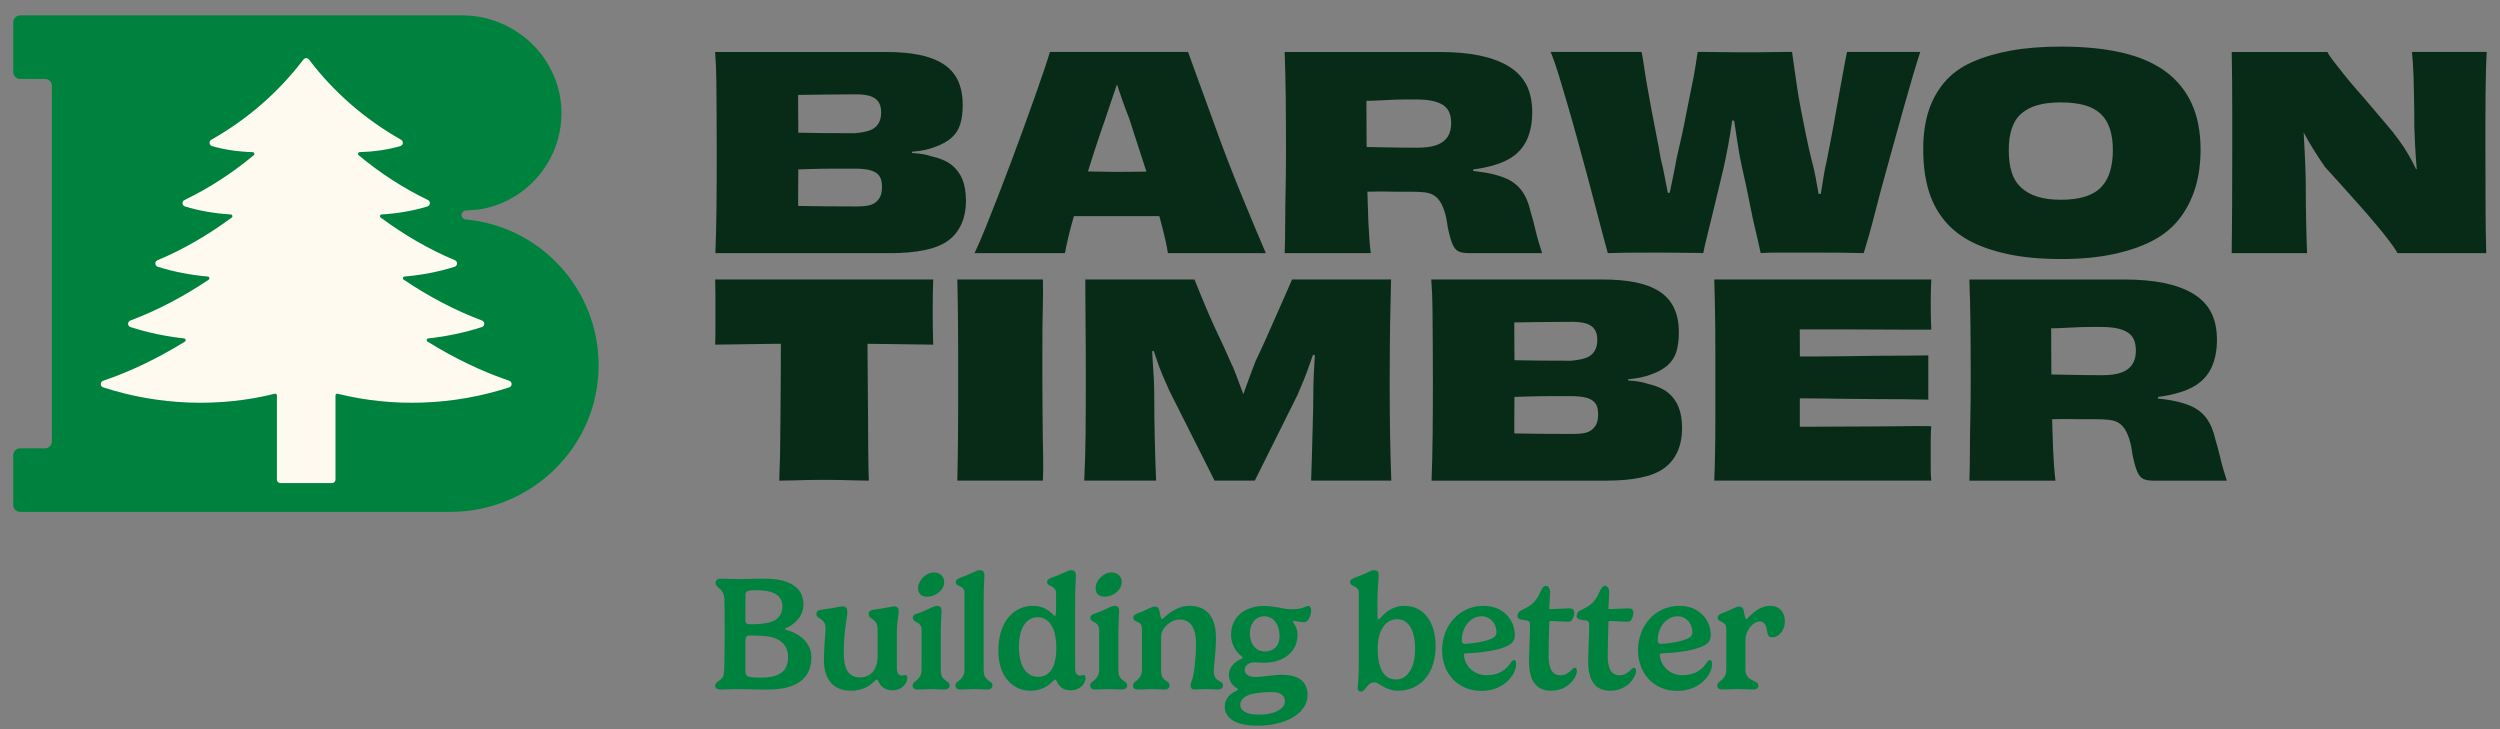 <svg viewBox="0 0 1440 420" version="1.1" xmlns="http://www.w3.org/2000/svg">
  <rect x="0" y="0" width="1440" height="420" fill="#808080" stroke="none"/>
  <defs>
    <style>
      .cls-1 {
        fill: #fffaf0;
      }

      .cls-1, .cls-2 {
        fill-rule: evenodd;
      }

      .cls-2, .cls-3 {
        fill: #00823f;
      }

      .cls-4 {
        fill: #082b18;
      }
    </style>
  </defs>
  
  <g>
    <g id="Layer_1">
      <g>
        <g>
          <g>
            <g>
              <path d="M553.68,129.27c1.8-3.91,2.7-8.55,2.7-13.9,0-4.63-.67-8.62-2.01-11.97-1.34-3.35-3.4-6.13-6.18-8.34-2.78-2.21-6.64-3.89-11.59-5.02-2.94-1.01-6.7-1.65-11.28-1.92v-.71c5.31-.48,9.6-1.35,12.82-2.62,4.12-1.44,7.39-3.22,9.81-5.33,2.42-2.11,4.12-4.71,5.1-7.8.98-3.09,1.47-6.8,1.47-11.12,0-5.66-.95-10.45-2.86-14.37-1.91-3.91-4.74-7.05-8.5-9.42-3.76-2.37-8.34-4.09-13.75-5.18-5.41-1.08-11.72-1.62-18.93-1.62h-98.57c.41,5.36.64,10.95.7,16.76.05,5.82.1,12.08.15,18.77.05,6.7.08,14.16.08,22.4,0,12.36-.05,23.05-.15,32.06-.1,9.01-.31,17.64-.62,25.88h100.73c7.42,0,13.93-.56,19.54-1.7,5.61-1.13,10.12-2.91,13.52-5.33,3.4-2.42,6-5.59,7.8-9.5ZM493.19,54.34c3.3,0,5.97.34,8.03,1,2.06.67,3.63,1.75,4.71,3.24,1.08,1.49,1.62,3.58,1.62,6.26s-.59,4.89-1.78,6.64c-1.19,1.75-2.86,2.99-5.02,3.71-2.16.72-4.94,1.24-8.34,1.55-5.67,0-11.77-.02-18.31-.08-4.5-.04-9.28-.11-14.29-.22v-3.03c0-4.17-.03-8.19-.08-12.05-.03-2.37-.03-4.58,0-6.67,5.03-.07,9.81-.14,14.3-.21,6.69-.1,13.08-.15,19.16-.15ZM507.1,113.05c-.62,1.34-1.49,2.47-2.63,3.4-1.13.93-2.58,1.57-4.33,1.93-1.75.36-4.02.54-6.8.54-5.46,0-11.49-.02-18.08-.08-4.76-.04-9.94-.11-15.51-.23-.04-2.11-.05-4.31-.02-6.64.05-4.02.08-8.21.08-12.59v-1.8c2.33-.06,4.65-.14,6.95-.21,4.64-.15,9.12-.23,13.44-.23h12.21c3.81,0,6.85.34,9.12,1,2.26.67,3.91,1.73,4.94,3.17,1.03,1.44,1.55,3.55,1.55,6.33,0,2.27-.31,4.07-.93,5.41Z" class="cls-4"></path>
              <path d="M620.27,124.48h45.65c.62,0,1.23,0,1.85,0,.21.78.42,1.56.63,2.31,1.13,4.22,2.06,7.93,2.78,11.12.72,3.19,1.24,5.82,1.54,7.88h56.39c-1.85-4.33-3.97-9.29-6.33-14.91-2.37-5.61-4.87-11.64-7.49-18.08-2.63-6.44-5.23-12.98-7.8-19.62-2.58-6.64-5.02-13.21-7.34-19.7-2.32-6.49-4.53-12.56-6.64-18.23-2.11-5.66-3.94-10.68-5.48-15.06-1.55-4.38-2.78-7.8-3.71-10.27h-79.56c-.72,2.47-1.8,5.85-3.25,10.12-1.44,4.28-3.19,9.32-5.25,15.14-2.06,5.82-4.25,11.92-6.57,18.31-2.32,6.39-4.74,12.95-7.26,19.7-2.52,6.75-5.02,13.29-7.49,19.62-2.47,6.33-4.87,12.39-7.18,18.15-2.32,5.77-4.46,10.71-6.41,14.83h52.07c.41-2.37,1.13-5.74,2.16-10.12.8-3.39,1.8-7.12,3-11.19.57,0,1.14-.01,1.71-.01ZM636.57,68.71c1.34-4.02,2.57-7.7,3.71-11.05,1.13-3.33,2.15-6.36,3.08-9.08,0,.01,0,.03.01.04.93,2.78,1.98,5.87,3.17,9.27,1.18,3.4,2.5,6.9,3.94,10.51,1.44,4.53,2.99,9.32,4.64,14.37,1.65,5.05,3.29,10.12,4.94,15.22.09.29.17.56.27.85-2.14.03-4.24.05-6.29.08-4.02.05-7.62.08-10.81.08s-7.01-.05-11.12-.15c-1.8-.04-3.62-.08-5.46-.12,1.38-4.32,2.76-8.64,4.14-12.94,1.9-5.92,3.84-11.61,5.79-17.07Z" class="cls-4"></path>
              <path d="M825.9,112.51c1.39.88,2.57,2.06,3.55,3.55.98,1.49,1.85,3.45,2.63,5.87.77,2.42,1.36,5.33,1.78,8.73.93,4.53,1.85,7.86,2.78,9.97.93,2.11,2.09,3.5,3.48,4.17,1.39.67,3.37,1,5.95,1h42.18c-.52-1.54-1.16-3.6-1.93-6.18-.77-2.57-1.49-5.33-2.16-8.27-.67-2.94-1.47-5.89-2.39-8.88-1.13-5.15-2.86-9.32-5.17-12.51-2.32-3.19-5.49-5.64-9.5-7.34-4.02-1.7-9.04-2.94-15.06-3.71-1.11-.14-2.28-.28-3.48-.41v-.9c1.99-.26,3.9-.57,5.72-.92,6.8-1.34,12.23-3.32,16.3-5.95,4.07-2.63,7.08-6.13,9.04-10.51,1.96-4.38,2.94-9.6,2.94-15.68s-1.16-11.59-3.48-15.91c-2.32-4.33-5.77-7.85-10.35-10.58-4.58-2.73-10.15-4.76-16.68-6.1-6.54-1.34-14.24-2.01-23.1-2.01h-88.99c.31,8.34.51,17.02.62,26.03.1,9.01.15,19.65.15,31.9,0,8.24-.08,15.68-.23,22.32-.15,6.64-.23,12.82-.23,18.54s-.1,11.41-.31,17.07h49.59c-.62-4.94-1.08-11.1-1.39-18.46-.22-5.28-.4-10.93-.55-16.93,1.76-.01,3.4-.03,4.87-.07,2.16-.05,4.07-.05,5.72,0,1.65.05,3.29.08,4.94.08h10.04c2.88,0,5.38.13,7.49.39,2.11.26,3.86.83,5.25,1.7ZM806.28,85.01c-3.24-.05-6.31-.1-9.19-.15-2.88-.05-5.43-.1-7.65-.15-.81-.02-1.55-.03-2.25-.04-.03-2.98-.05-6-.07-9.07-.03-5.87-.05-11.7-.06-17.51,1.3-.03,2.65-.07,4.08-.1,2.21-.05,4.45-.15,6.72-.31,2.26-.15,4.51-.26,6.72-.31,2.21-.05,4.25-.08,6.1-.08h4.48c3.71,0,6.8.23,9.27.7,2.47.46,4.58,1.21,6.33,2.24,1.75,1.03,3.04,2.42,3.86,4.17.82,1.75,1.24,3.97,1.24,6.64,0,3.19-.7,5.82-2.09,7.88-1.39,2.06-3.48,3.61-6.26,4.63-2.78,1.03-6.54,1.54-11.28,1.54-3.4,0-6.72-.02-9.97-.08Z" class="cls-4"></path>
              <path d="M1062.2,38.58c-.62,3.5-1.34,7.42-2.16,11.74-.82,4.33-1.65,8.91-2.47,13.75-.82,4.84-1.7,9.63-2.63,14.37-.93,4.74-1.8,9.27-2.63,13.6-.83,3.4-1.47,6.67-1.93,9.81-.46,3.14-.93,6-1.39,8.57-.07.42-.14.82-.21,1.24h-1.28c-.04-.26-.09-.51-.14-.77-.41-2.47-.93-5.35-1.54-8.65-.62-3.3-1.39-6.64-2.32-10.04-1.13-4.53-2.19-9.22-3.17-14.06-.98-4.84-1.93-9.63-2.86-14.37-.93-4.74-1.73-9.35-2.39-13.83-.67-4.48-1.24-8.42-1.7-11.82-.46-3.4-.85-6.13-1.16-8.19h-5.56c-2.06,0-4.28.03-6.64.08-2.37.05-4.71.08-7.03.08h-13.29c-2.63,0-5.33-.02-8.11-.08-2.78-.05-5.43-.08-7.96-.08h-5.79c-.31,2.27-.75,5.15-1.31,8.65-.57,3.5-1.31,7.44-2.24,11.82-.93,4.38-1.83,8.88-2.7,13.52-.88,4.63-1.83,9.32-2.86,14.06-1.03,4.74-2.06,9.27-3.09,13.6-.52,3.09-1.11,6.23-1.78,9.42-.67,3.19-1.29,6.13-1.85,8.81-.09.42-.18.83-.27,1.24h-1.06c-.07-.33-.15-.65-.22-1-.57-2.73-1.13-5.66-1.7-8.81-.57-3.14-1.26-6.26-2.09-9.35-.72-4.33-1.57-8.93-2.55-13.83-.98-4.89-1.93-9.83-2.86-14.83-.93-4.99-1.78-9.68-2.55-14.06-.77-4.38-1.39-8.24-1.85-11.59-.46-3.35-.9-5.89-1.31-7.65h-52.37c1.65,4.02,3.27,8.68,4.87,13.98,1.6,5.31,3.32,11.12,5.18,17.46,1.85,6.33,3.68,12.8,5.48,19.39,1.8,6.59,3.58,13.13,5.33,19.62,1.75,6.49,3.37,12.62,4.87,18.39,1.49,5.77,2.86,10.97,4.09,15.6,1.24,4.63,2.26,8.45,3.09,11.43,2.37-.1,5.89-.18,10.58-.23,4.68-.05,10.89-.08,18.62-.08,3.19,0,6.46.03,9.81.08,3.35.05,6.44.08,9.27.08s5.07.05,6.72.15c.51-2.78,1.24-5.97,2.16-9.58.93-3.6,1.9-7.62,2.94-12.05,1.03-4.43,2.14-9.01,3.32-13.75,1.18-4.74,2.29-9.37,3.32-13.9.93-4.12,1.8-8.44,2.63-12.98.82-4.53,1.54-8.96,2.16-13.29.04-.26.08-.51.11-.77h1.13c.02.16.05.31.07.46.67,4.33,1.34,8.73,2.01,13.21.67,4.48,1.47,8.78,2.39,12.9.93,4.02,1.8,7.98,2.63,11.9.82,3.92,1.6,7.72,2.32,11.43.72,3.71,1.47,7.21,2.24,10.51.77,3.3,1.47,6.28,2.09,8.96.62,2.68,1.13,5,1.55,6.95,2.16-.2,5.97-.31,11.43-.31h19.47c5.77,0,11.1.03,15.99.08,4.89.05,9.04.13,12.44.23.82-2.57,1.85-6.05,3.09-10.43,1.24-4.38,2.6-9.5,4.09-15.37,1.49-5.87,3.14-12.05,4.94-18.54,1.8-6.49,3.63-13.11,5.48-19.85,1.85-6.74,3.68-13.31,5.48-19.7,1.8-6.38,3.5-12.31,5.1-17.77,1.6-5.46,3.06-10.2,4.4-14.21h-42.18c-.52,2.27-1.08,5.15-1.7,8.65Z" class="cls-4"></path>
              <path d="M1156.75,146.42c8.75,1.85,18.9,2.78,30.44,2.78s21.22-.93,29.97-2.78c8.75-1.85,16.3-4.43,22.63-7.72,6.33-3.29,11.51-7.52,15.53-12.67,4.02-5.15,7.05-11.05,9.12-17.69,2.06-6.64,3.09-14.08,3.09-22.32,0-10.2-1.73-19.03-5.18-26.5-3.45-7.47-8.5-13.62-15.14-18.46-6.64-4.84-14.96-8.42-24.95-10.74-9.99-2.32-21.68-3.48-35.07-3.48-10.92,0-20.6.77-29.04,2.32-8.45,1.54-15.89,3.76-22.33,6.64-6.44,2.88-11.72,6.75-15.84,11.59-4.12,4.84-7.18,10.43-9.19,16.76-2.01,6.33-3.01,13.62-3.01,21.86s.9,15.68,2.7,22.32c1.8,6.64,4.71,12.54,8.73,17.69,4.02,5.15,9.09,9.37,15.22,12.67,6.13,3.3,13.57,5.87,22.32,7.72ZM1158.76,74.12c1.13-3.5,2.94-6.36,5.41-8.57,2.47-2.21,5.56-3.86,9.27-4.94,3.71-1.08,8.24-1.62,13.6-1.62s9.94.54,13.75,1.62c3.81,1.08,6.9,2.76,9.27,5.02,2.37,2.27,4.12,5.13,5.25,8.57,1.13,3.45,1.7,7.55,1.7,12.28s-.57,8.91-1.7,12.51c-1.13,3.61-2.86,6.59-5.18,8.96-2.32,2.37-5.41,4.15-9.27,5.33-3.86,1.19-8.47,1.78-13.83,1.78s-9.76-.59-13.52-1.78c-3.76-1.18-6.9-2.96-9.42-5.33-2.53-2.37-4.33-5.33-5.41-8.88-1.08-3.55-1.62-7.75-1.62-12.59s.56-8.86,1.7-12.36Z" class="cls-4"></path>
              <path d="M1431.6,87.71v-17.69c0-5.61.02-10.87.08-15.76.05-4.89.13-9.4.23-13.52.1-4.12.26-7.72.46-10.81h-43.1c.21,1.75.39,3.81.54,6.18.15,2.37.28,5.02.39,7.96.1,2.94.18,6.08.23,9.42.05,3.35.1,6.72.16,10.12.05,3.4.08,6.8.08,10.2.1,3.19.26,6.72.46,10.58.21,3.86.49,7.93.85,12.21.02.24.04.48.06.72l-.37.17c-1.32-2.82-2.81-5.67-4.48-8.53-1.8-3.09-3.63-5.87-5.48-8.34-2.06-2.88-4.46-5.89-7.18-9.04-2.73-3.14-5.54-6.44-8.42-9.89-2.88-3.45-5.72-6.74-8.5-9.89-2.78-3.14-5.33-6.18-7.65-9.12-2.32-2.94-4.3-5.46-5.95-7.57-1.65-2.11-2.78-3.84-3.4-5.18h-55.15c.1,5.36.18,10.89.23,16.61.05,5.72.08,11.97.08,18.77v22.56c0,12.36-.03,23.15-.08,32.37-.05,9.22-.13,17.74-.23,25.57h43.41c-.1-1.54-.18-3.65-.23-6.33-.05-2.68-.13-5.72-.23-9.12-.1-3.4-.18-7.36-.23-11.9-.05-4.53-.08-9.53-.08-14.99-.1-4.53-.26-8.93-.46-13.21-.21-4.27-.44-8.73-.7-13.36-.01-.2-.03-.4-.04-.6,1.62,3.01,3.35,6.05,5.22,9.09,2.26,3.71,4.64,7.31,7.11,10.82,3.09,3.4,6.26,6.9,9.5,10.51,3.24,3.61,6.57,7.31,9.96,11.12,3.4,3.81,6.57,7.47,9.5,10.97,2.94,3.5,5.54,6.72,7.8,9.66,2.26,2.94,3.91,5.38,4.94,7.34h51.14c-.21-7.62-.34-16.01-.39-25.18-.05-9.17-.08-20.14-.08-32.91Z" class="cls-4"></path>
            </g>
            <g>
              <path d="M537.53,160.97h-125.6c.1,2.47.15,5.33.15,8.57v20.01c0,3.5-.05,6.49-.15,8.96,11.22-.21,22.35-.36,33.37-.46,1.52-.01,3.01-.03,4.48-.04v1.66c0,7.37-.03,14.45-.08,21.24-.05,6.8-.1,13.21-.15,19.24-.05,6.03-.1,11.49-.16,16.38-.05,4.89-.15,9.14-.31,12.75-.15,3.61-.23,6.13-.23,7.57,2.37,0,5.07-.05,8.11-.15,3.04-.1,6.08-.18,9.12-.23,3.04-.05,5.9-.08,8.58-.08s5.59.03,8.73.08c3.14.05,6.23.13,9.27.23,3.04.1,5.64.15,7.8.15-.1-1.54-.18-4.07-.23-7.57-.05-3.5-.1-7.72-.15-12.67-.05-4.94-.08-10.43-.08-16.45s-.05-12.44-.15-19.24c-.1-6.8-.16-13.83-.16-21.09v-1.8c4.88.05,9.95.11,15.22.18,7.47.1,15.01.21,22.63.31-.1-2.57-.18-5.64-.23-9.19-.05-3.55-.08-6.88-.08-9.96s.02-6.44.08-9.73c.05-3.3.13-6.18.23-8.65Z" class="cls-4"></path>
              <path d="M600.64,250.42c-.05-4.64-.1-9.53-.16-14.68-.05-5.15-.08-10.81-.08-16.99v-17.07c0-5.2.02-10.09.08-14.68.05-4.58.13-8.96.23-13.13.1-4.17.1-8.47,0-12.9h-49.28c.1,4.43.18,8.71.23,12.82.05,4.12.1,8.5.15,13.13.05,4.63.08,9.58.08,14.83v34.22c0,5.2-.03,10.07-.08,14.6-.05,4.53-.1,8.91-.15,13.13-.05,4.22-.13,8.6-.23,13.13h49.28c.2-4.53.26-8.91.15-13.13-.1-4.22-.18-8.65-.23-13.29Z" class="cls-4"></path>
              <path d="M800.48,218.75c0-12.67.08-23.58.23-32.75.15-9.17.33-17.51.54-25.03h-57.01c-1.14,2.68-2.5,5.79-4.09,9.35-1.6,3.55-3.27,7.34-5.02,11.35-1.75,4.02-3.61,8.21-5.56,12.59-1.96,4.38-4.07,8.94-6.33,13.67-1.03,2.58-2.11,5.43-3.25,8.57-1.13,3.14-2.32,6.39-3.55,9.73-.08.23-.17.47-.25.7h-.09c-.1-.26-.18-.51-.28-.77-1.24-3.3-2.45-6.54-3.63-9.73-1.19-3.19-2.39-6.03-3.63-8.5-2.06-4.74-4.15-9.32-6.26-13.75-2.11-4.43-4.04-8.65-5.79-12.67-1.75-4.02-3.35-7.8-4.79-11.36-1.44-3.55-2.68-6.62-3.71-9.19h-62.88c0,7.52.05,15.86.15,25.03.1,9.17.15,20.08.15,32.75s-.05,22.92-.15,31.98c-.1,9.06-.36,17.77-.77,26.11h41.4c-.21-4.22-.36-8.32-.46-12.28-.1-3.96-.21-7.93-.31-11.9-.1-3.96-.18-8.06-.23-12.28-.05-4.22-.08-8.7-.08-13.44,0-3.5-.1-6.87-.31-10.12-.21-3.24-.41-6.54-.62-9.89-.1-1.54-.18-3.08-.25-4.61l.91-.2c.45,1.33.9,2.67,1.35,4.04,1.13,3.45,2.37,6.77,3.71,9.96,1.34,3.19,2.63,6.13,3.86,8.81l26.11,51.91h23.17l24.56-49.28c1.13-2.57,2.32-5.38,3.55-8.42,1.24-3.04,2.45-6.28,3.63-9.73.57-1.67,1.17-3.34,1.76-5.01l1.08.22c-.23,3.68-.43,7.32-.59,10.89-.21,4.53-.31,9.01-.31,13.44s-.08,8.52-.23,12.59c-.16,4.07-.26,8.03-.31,11.9-.05,3.86-.15,7.72-.31,11.59-.16,3.86-.29,7.8-.39,11.82h46.19c-.31-8.34-.54-17.05-.7-26.11-.15-9.06-.23-19.72-.23-31.98Z" class="cls-4"></path>
              <path d="M960.69,226.09c-2.78-2.21-6.64-3.89-11.59-5.02-2.94-1.01-6.7-1.65-11.28-1.92v-.71c5.31-.48,9.6-1.35,12.82-2.62,4.12-1.44,7.39-3.22,9.81-5.33,2.42-2.11,4.12-4.71,5.1-7.8.98-3.09,1.47-6.8,1.47-11.12,0-5.66-.95-10.45-2.86-14.37-1.91-3.91-4.74-7.05-8.5-9.42-3.76-2.37-8.34-4.09-13.75-5.18-5.41-1.08-11.72-1.62-18.93-1.62h-98.57c.41,5.36.64,10.95.7,16.76.05,5.82.1,12.08.15,18.77.05,6.7.08,14.16.08,22.4,0,12.36-.05,23.05-.15,32.06-.1,9.01-.31,17.64-.62,25.88h100.73c7.42,0,13.93-.56,19.54-1.7,5.61-1.13,10.12-2.91,13.52-5.33,3.4-2.42,6-5.59,7.8-9.5,1.8-3.91,2.7-8.55,2.7-13.9,0-4.63-.67-8.62-2.01-11.97-1.34-3.35-3.4-6.13-6.18-8.34ZM905.69,185.38c3.3,0,5.97.34,8.03,1,2.06.67,3.63,1.75,4.71,3.24,1.08,1.49,1.62,3.58,1.62,6.26s-.59,4.89-1.78,6.64c-1.19,1.75-2.86,2.99-5.02,3.71-2.16.72-4.94,1.24-8.34,1.55-5.67,0-11.77-.02-18.31-.08-4.5-.04-9.28-.11-14.29-.22v-3.03c0-4.17-.03-8.19-.08-12.05-.03-2.37-.03-4.58,0-6.67,5.03-.07,9.81-.14,14.3-.21,6.69-.1,13.08-.15,19.16-.15ZM919.6,244.09c-.62,1.34-1.49,2.47-2.63,3.4-1.13.93-2.58,1.57-4.33,1.93-1.75.36-4.02.54-6.8.54-5.46,0-11.49-.02-18.08-.08-4.76-.04-9.94-.11-15.51-.23-.04-2.11-.05-4.31-.02-6.64.05-4.02.08-8.21.08-12.59v-1.8c2.33-.06,4.65-.14,6.95-.21,4.64-.15,9.12-.23,13.44-.23h12.21c3.81,0,6.85.34,9.12,1,2.26.67,3.91,1.73,4.94,3.17,1.03,1.44,1.55,3.55,1.55,6.33,0,2.27-.31,4.07-.93,5.41Z" class="cls-4"></path>
              <path d="M1112.41,160.97h-124.99c.1,3.71.2,7.72.31,12.05.1,4.33.18,8.86.23,13.6.05,4.74.08,9.76.08,15.06v39.78c0,6.8-.05,13.08-.16,18.85-.1,5.77-.26,11.28-.46,16.53h124.99c-.21-1.85-.31-4.22-.31-7.11v-16.76c0-3.04.1-5.54.31-7.49-5.05-.1-10.4-.1-16.07,0-5.67.1-11.54.15-17.61.15s-12.08.03-18,.08c-5.92.05-11.49.08-16.69.08h-7.34v-16.36c3.24.01,6.6.03,10.12.07,5.51.05,11.15.13,16.92.23,5.77.1,11.46.15,17.07.15s10.94.03,15.99.08c5.05.05,9.68.13,13.9.23v-25.49c-4.22.1-8.86.15-13.9.15s-10.38.03-15.99.08c-5.61.05-11.28.13-16.99.23-5.72.1-11.33.15-16.84.15h-10.27v-7.88c0-2.57-.03-5.15-.06-7.72h23.54c5.77,0,11.66.03,17.69.08,6.03.05,11.97.08,17.84.08h16.69c-.1-1.75-.18-4.07-.23-6.95-.05-2.88-.08-5.56-.08-8.03,0-2.26.02-4.71.08-7.34.05-2.63.13-4.81.23-6.57Z" class="cls-4"></path>
              <path d="M1278.56,262.4c-.67-2.94-1.47-5.89-2.39-8.88-1.13-5.15-2.86-9.32-5.17-12.51-2.32-3.19-5.49-5.64-9.5-7.34-4.02-1.7-9.04-2.94-15.06-3.71-1.11-.14-2.28-.28-3.48-.41v-.9c1.99-.26,3.9-.57,5.72-.92,6.8-1.34,12.23-3.32,16.3-5.95,4.07-2.63,7.08-6.13,9.04-10.51,1.96-4.38,2.94-9.6,2.94-15.68s-1.16-11.59-3.48-15.91c-2.32-4.33-5.77-7.85-10.35-10.58-4.58-2.73-10.15-4.76-16.68-6.1-6.54-1.34-14.24-2.01-23.1-2.01h-88.99c.31,8.34.51,17.02.62,26.03.1,9.01.15,19.65.15,31.9,0,8.24-.08,15.68-.23,22.32-.15,6.64-.23,12.82-.23,18.54s-.1,11.41-.31,17.07h49.59c-.62-4.94-1.08-11.1-1.39-18.46-.22-5.28-.4-10.93-.55-16.93,1.76-.01,3.4-.03,4.87-.07,2.16-.05,4.07-.05,5.72,0,1.65.05,3.29.08,4.94.08h10.04c2.88,0,5.38.13,7.49.39,2.11.26,3.86.83,5.25,1.7,1.39.88,2.57,2.06,3.55,3.55.98,1.49,1.85,3.45,2.63,5.87.77,2.42,1.36,5.33,1.78,8.73.93,4.53,1.85,7.86,2.78,9.97.93,2.11,2.09,3.5,3.48,4.17,1.39.67,3.37,1,5.95,1h42.18c-.52-1.54-1.16-3.6-1.93-6.18-.77-2.57-1.49-5.33-2.16-8.27ZM1221.94,214.58c-2.78,1.03-6.54,1.54-11.28,1.54-3.4,0-6.72-.02-9.97-.08-3.24-.05-6.31-.1-9.19-.15-2.88-.05-5.43-.1-7.65-.15-.81-.02-1.55-.03-2.25-.04-.03-2.98-.05-6-.07-9.07-.03-5.87-.05-11.7-.06-17.51,1.3-.03,2.65-.07,4.08-.1,2.21-.05,4.45-.15,6.72-.31,2.26-.15,4.51-.26,6.72-.31,2.21-.05,4.25-.08,6.1-.08h4.48c3.71,0,6.8.23,9.27.7,2.47.46,4.58,1.21,6.33,2.24,1.75,1.03,3.04,2.42,3.86,4.17.82,1.75,1.24,3.97,1.24,6.64,0,3.19-.7,5.82-2.09,7.88-1.39,2.06-3.48,3.61-6.26,4.63Z" class="cls-4"></path>
            </g>
          </g>
          <g>
            <path d="M268.15,126.37c-1.32-.12-2.31-1.24-2.31-2.56s1.07-2.5,2.43-2.57c2.79-.15,7.26-.45,9.53-.89,25.72-4.93,45.22-27.38,45.6-54.45.44-31.38-25.78-57.05-57.16-57.05H11.63c-2.21,0-4,1.79-4,4v28.63c0,2.21,1.79,4,4,4h14.26c2.21,0,4,1.79,4,4v204.75c0,2.21-1.79,4-4,4h-14.26c-2.21,0-4,1.79-4,4v28.63c0,2.21,1.79,4,4,4h247.72c46.65,0,85.26-37.4,85.46-84.05.19-44.18-33.55-80.49-76.66-84.42Z" class="cls-2"></path>
            <path d="M293.32,219.32c-16.29-5.52-31.99-13.22-47.07-22.55-.81-.5-.52-1.74.43-1.84,10.51-1.15,20.92-3.33,30.89-6.54,1.8-.58,1.84-3.11.07-3.77-15.76-5.89-30.8-13.91-45.1-23.51-.79-.53-.46-1.74.49-1.83,9.86-.85,19.64-2.72,28.82-5.62,1.78-.56,1.91-3.03.19-3.75-15.15-6.35-29.41-14.72-42.78-24.59-.75-.56-.38-1.75.55-1.8,9.08-.54,18.13-2.07,26.38-4.6,1.75-.54,1.94-2.92.29-3.71-14.43-6.93-27.72-15.67-39.91-25.81-.7-.59-.31-1.75.61-1.77,8.07-.23,16.28-1.39,23.42-3.48,1.69-.5,1.95-2.78.42-3.65-21.31-12.1-38.9-27.6-53.06-46.21-.81-1.06-2.38-1.06-3.19,0-14.16,18.61-31.75,34.11-53.06,46.21-1.53.87-1.27,3.16.42,3.65,7.15,2.09,15.35,3.26,23.42,3.48.92.03,1.31,1.19.61,1.77-12.19,10.14-25.48,18.88-39.91,25.81-1.65.79-1.46,3.18.29,3.71,8.25,2.53,17.31,4.07,26.38,4.6.94.06,1.31,1.25.55,1.8-13.37,9.88-27.63,18.25-42.78,24.59-1.73.72-1.6,3.19.19,3.75,9.18,2.9,18.95,4.77,28.82,5.62.94.08,1.27,1.3.49,1.83-14.3,9.6-29.34,17.61-45.1,23.51-1.77.66-1.73,3.19.07,3.77,9.97,3.21,20.37,5.38,30.89,6.54.95.1,1.24,1.34.43,1.84-15.07,9.32-30.77,17.02-47.07,22.55-1.82.62-1.82,3.19,0,3.79,32.04,10.45,66.94,11.66,98.85,3.68.63-.16,1.24.31,1.24.96v48.5c0,1.1.9,2,2,2h29.74c1.1,0,2-.9,2-2v-48.5c0-.65.61-1.12,1.24-.96,31.91,7.98,66.82,6.77,98.85-3.68,1.82-.6,1.82-3.17,0-3.79Z" class="cls-1"></path>
          </g>
        </g>
        <g>
          <path d="M411.93,394.98c0-2.89,4.42-2.47,5.02-7.14.33-2.47.47-11.6.47-23.63,0-10.72-.09-18.04-.19-19.48-.51-6.34-5.04-5.82-5.04-9.04,0-1.35.84-2.38,3.08-2.38,3.07,0,7.04.24,10.25.24,4.85,0,9.71-.29,14.36-.29,11.15,0,22.94,2.98,22.94,14.97,0,7.13-6.07,12.03-10.16,13.56-.19.09-.47.29-.47.56s.29.42.47.46c8.58,2.15,14.69,7.97,14.69,15.62,0,16.32-14.42,18.78-25.96,18.78-4.85,0-12.36-.28-17.3-.28-3.03,0-6.07.24-8.85.24-2.38,0-3.31-.93-3.31-2.19ZM429.36,357.36c0,2.01,1.07,2.23,3.17,2.23,3.64,0,8.62-.37,11.6-1.35,4.01-1.31,6.52-4.38,6.52-8.9,0-7.6-7.04-9.37-15.23-9.37-5.22,0-6.07.79-6.07,2.84v14.55ZM444.56,367.01c-2.98-.79-8.95-.98-12.73-.98-1.67,0-2.47.61-2.47,3.96v16.32c0,3.22.6,4.01,9.18,4.01,9.89,0,15.39-3.4,15.39-11.89,0-5.97-3.45-9.83-9.36-11.42Z" class="cls-3"></path>
          <path d="M516.6,385.14c0,2.05.79,4,2.8,4,1.16,0,1.58-.37,2.33-.37.37,0,.84.51.84,1.58,0,4.01-3.73,7.27-8.39,7.27-5.27,0-7.22-2.98-8.29-5.27-.19-.37-.43-.93-.98-.93-.27,0-.79.56-1.3,1.03-1.68,1.54-5.7,5.41-13.43,5.41-11.32,0-15.62-7.97-15.62-17.76,0-6.99.98-15.47.98-17.9,0-2.61-.66-3.78-1.83-4.9-1.34-1.26-3.48-1.63-3.48-3.63,0-1.58,1.2-2.33,3.54-2.61,7.27-.79,9.55-1.81,11.6-1.81s2.7,1.49,2.7,2.79c0,4.43-2.04,10.16-2.04,24.47,0,7.6,2.04,13.66,9.26,13.66,5.78,0,10.22-3.83,10.22-12.45v-14.31c0-3.31-.47-4.94-2.47-6.39-1.21-1.02-2.67-1.58-2.67-3.35,0-1.54,1.07-2.28,3.17-2.56,5.78-.61,9.93-1.86,11.62-1.86,1.77,0,2.51,1.26,2.51,2.75,0,2.8-1.07,5.03-1.07,13.05v20.09Z" class="cls-3"></path>
          <path d="M541.89,367.61v18.18c0,3.22.83,4.52,2.23,5.73,1.31,1.21,2.85,1.49,2.85,3.31,0,1.36-.76,2.33-3.27,2.33s-4.61-.24-7.18-.24c-2.88,0-4.1.24-7.96.24-2.24,0-2.9-1.03-2.9-2.19,0-1.77,1.63-2.57,2.53-3.31,2.28-2.05,2.65-4.05,2.65-6.43v-22.28c0-2.56-1.36-3.96-3.04-4.66-.97-.56-2.04-1.21-2.04-2.38,0-2.18,2.43-2.38,5.45-3.58,4.38-1.78,6.89-3.36,8.48-3.36,1.77,0,2.65.88,2.65,2.89,0,2.43-.46,6.62-.46,15.76ZM537.93,329.71c3.31,0,5.92,2.14,5.92,5.55,0,4.66-4.9,8.44-9.83,8.44-3.5,0-5.22-2.05-5.22-4.8,0-4.52,4.47-9.19,9.14-9.19Z" class="cls-3"></path>
          <path d="M566.59,347.29v38.5c0,3.22.83,4.52,2.23,5.73,1.31,1.21,2.85,1.49,2.85,3.31,0,1.36-.76,2.33-3.27,2.33-2.06,0-4.9-.24-7.18-.24-2.8,0-4.98.24-7.96.24-2.24,0-2.9-1.03-2.9-2.19,0-1.77,1.63-2.57,2.53-3.31,2.28-2.05,2.65-4.05,2.65-6.43v-43.91c0-2.14-1.5-3.21-3.13-3.82-.98-.51-1.91-1.08-1.91-2.19,0-1.96,2.38-2.38,5.41-3.59,4.38-1.73,6.61-3.31,8.44-3.31,1.67,0,2.65.88,2.65,2.84,0,3.92-.41,5.13-.41,16.04Z" class="cls-3"></path>
          <path d="M608.85,392.69c-.37-.66-.66-1.26-1.11-1.26-.43,0-.98.75-2.06,1.73-2.1,1.96-5.97,4.71-12.26,4.71-9.46,0-18.37-7.46-18.37-23.12,0-16.96,9.09-25.78,19.87-25.78,8.62,0,11.83,5.83,12.63,5.83.46,0,.74-.61.74-3.5v-9.7c0-2.23-1.54-3.49-3.17-4.1-.98-.51-2.01-1.08-2.01-2.19,0-1.96,2.38-2.38,5.41-3.59,4.38-1.73,6.71-3.31,8.54-3.31,1.67,0,2.65.88,2.65,2.84,0,3.92-.43,5.13-.43,16.04v37.86c0,2.05.8,4,2.85,4,1.16,0,1.58-.37,2.28-.37.37,0,.88.51.88,1.58,0,4.01-3.78,7.27-8.39,7.27-3.83,0-6.34-1.31-8.06-4.94ZM608.44,373.11c0-13.38-5.65-17.62-10.73-17.62-5.87,0-10.81,5.27-10.81,17.06,0,10.96,4.14,17.29,11.13,17.29,5.88,0,10.41-4.47,10.41-16.73Z" class="cls-3"></path>
          <path d="M644.17,367.61v18.18c0,3.22.83,4.52,2.23,5.73,1.31,1.21,2.85,1.49,2.85,3.31,0,1.36-.76,2.33-3.27,2.33s-4.61-.24-7.18-.24c-2.88,0-4.1.24-7.96.24-2.24,0-2.9-1.03-2.9-2.19,0-1.77,1.63-2.57,2.53-3.31,2.28-2.05,2.65-4.05,2.65-6.43v-22.28c0-2.56-1.36-3.96-3.04-4.66-.97-.56-2.04-1.21-2.04-2.38,0-2.18,2.43-2.38,5.45-3.58,4.38-1.78,6.89-3.36,8.48-3.36,1.77,0,2.65.88,2.65,2.89,0,2.43-.46,6.62-.46,15.76ZM640.2,329.71c3.31,0,5.92,2.14,5.92,5.55,0,4.66-4.9,8.44-9.83,8.44-3.5,0-5.22-2.05-5.22-4.8,0-4.52,4.47-9.19,9.14-9.19Z" class="cls-3"></path>
          <path d="M699.11,386.91c0,1.81.74,3.68,2.18,4.75,1.73,1.12,3.18,1.4,3.18,3.17,0,1.4-.98,2.33-3.5,2.33-2.1,0-3.74-.24-6.29-.24-2.84,0-4.15.24-6.48.24-1.83,0-2.43-1.03-2.43-2.19,0-1.49.74-3.08,1.07-3.96.88-2.75,2.06-11.47,2.06-20.6s-3.54-13.57-9.46-13.57c-5.08,0-10.63,4.99-10.63,9.7v19.25c0,3.22.57,4.52,1.96,5.73,1.36,1.21,2.9,1.49,2.9,3.31,0,1.36-.74,2.33-3.27,2.33s-4.57-.24-6.94-.24c-2.75,0-4.94.24-7.98.24-2.23,0-2.88-1.03-2.88-2.19,0-1.77,1.63-2.57,2.51-3.31,2.28-2.05,2.65-4.05,2.65-6.43v-23.26c0-2.43-1.53-3.36-3.17-3.97-.97-.46-1.81-1.07-1.81-2.19,0-2.05,2.43-2.42,5.45-3.73,3.87-1.68,5.37-2.7,6.89-2.7s2.28.61,2.75,2.61c.47,2.19.66,4.57,1.44,4.57.98,0,6.72-7.6,15.8-7.6,9.89,0,15.29,6.34,15.29,18.32,0,8.58-1.3,16.55-1.3,19.63Z" class="cls-3"></path>
          <path d="M743.56,350.93c7.51,0,8.16-1.91,10.12-1.91.98,0,1.54.98,1.54,2.52,0,1.44-.43,3.26-1.03,4.38-.47.93-1.4,2.48-3.13,2.48-2.65,0-4.94-.79-5.78-.79-.37,0-.46.19-.46.46,0,.74,2.56,3.08,2.56,7.5,0,10.21-8.48,16.18-19.3,16.18-1.81,0-3.91-.28-5.45-.28-2.65,0-5.68,1.49-5.68,4.38,0,2.51,2.33,4.1,6.24,4.1,3.41,0,9.89-1.26,15.39-1.26,8.48,0,14.59,3.17,14.59,11.79,0,10.77-13.47,17.53-28.62,17.53-13,0-19.11-4.33-19.11-11.18,0-4.34,3.4-7.6,6.95-9.04.51-.29.7-.51.7-.75,0-.19-.19-.42-.61-.61-1.44-.79-4.65-3.26-4.65-7.79,0-3.54,2.61-7.22,7.18-9.14.37-.19.7-.46.7-.7s-.2-.51-.57-.84c-3.03-2.33-6.05-6.39-6.05-12.3,0-10.96,8.76-16.64,18.97-16.64,6.19,0,11.89,1.91,15.52,1.91ZM732.43,398.61c-3.87,0-9.24.56-11.38,1.16-4.01.98-6.67,3.31-6.67,6.11,0,4.15,4.8,5.78,10.91,5.78,8.62,0,14.83-3.35,14.83-7.69,0-3.59-2.98-5.36-7.69-5.36ZM728.64,375.26c4.67,0,8.39-2.93,8.39-9.09,0-4.24-2.04-11.18-8.85-11.18-4.75,0-8.21,3.87-8.21,9.69,0,7.27,4.15,10.58,8.66,10.58Z" class="cls-3"></path>
          <path d="M782.7,341.41c0-2.23-1.5-3.26-3.18-3.91-.93-.51-1.86-1.03-1.86-2.19,0-1.82,1.96-2.28,5.35-3.59,4.75-1.77,6.54-3.31,8.49-3.31,1.58,0,2.65.84,2.65,2.84,0,2.57-.74,6.76-.74,15.57v7.6c0,1.77.27,2.38.64,2.38,1.03,0,5.08-7.84,14.97-7.84,10.91,0,17.9,9.14,17.9,23.12,0,16.74-9.52,25.78-21.64,25.78-7.18,0-11.32-4.8-13.33-4.8-1.48,0-2.7.28-3.87,1.58-1.63,1.82-2.74,3.73-4.2,3.73-1.2,0-1.9-.79-1.9-2.09,0-2.28.7-3.97.7-13.47v-41.4ZM793.55,373.39c0,13.89,4.95,17.99,10.59,17.99s10.95-5.45,10.95-17.58-4.57-17.15-10.53-17.15c-5.5,0-11.01,5.17-11.01,16.74Z" class="cls-3"></path>
          <path d="M844.44,376.33c-.88.05-1.21.24-1.21.88,0,3.96,3.64,11.7,13.29,11.7,7.12,0,11.38-3.5,13.85-7.51.51-.65,1.16-1.21,1.71-1.21.76,0,1.21.75,1.21,2.43,0,5.64-6.71,15.34-20,15.34s-22.65-9.74-22.65-23.45,9.51-25.54,23.82-25.54c11.79,0,18.09,8.44,18.09,16.88,0,2.89-1.4,4.57-3.45,5.73-5.54,3.35-17.9,4.52-24.65,4.75ZM853.38,354.98c-6.58,0-11.38,6.62-11.38,13.52,0,1.44.47,2.33,1.58,2.33,3.54,0,13.19-1.21,16.79-3.68,1.07-.75,1.58-1.68,1.58-2.98,0-5.22-3.68-9.19-8.58-9.19Z" class="cls-3"></path>
          <path d="M892.01,378.1c0,5.27,1.11,10.86,6.89,10.86,2.94,0,5.18-1.86,6.48-3.22.7-.74,1.07-1.11,1.68-1.11.56,0,1.26.42,1.26,1.91,0,.88-.33,2.09-1.03,3.3-1.73,3.31-5.97,8.02-13.89,8.02-8.39,0-12.68-5.6-12.68-16.74,0-4.24.6-16.32.6-20.93,0-1.77-.41-2.61-1.81-2.79-3.41-.42-5.41-.66-5.41-2.48,0-1.4.51-2.61,2.1-3.35,2.8-1.26,5.64-2.84,7.69-5.08,3.54-3.96,3.81-8.99,6.48-8.99,1.48,0,2.47,1.26,2.47,3.63,0,1.82-.47,9.04-.47,9.37,0,.24.04.37.41.37.8,0,9.93-.46,11.01-.46,1.81,0,2.98.51,2.98,2.7,0,1.58-.88,3.63-1.67,4.47-.29.28-.84.56-1.58.56-.98,0-9.15-.46-10.35-.46-.29,0-.7.09-.76.79-.13,1.68-.41,14.87-.41,19.62Z" class="cls-3"></path>
          <path d="M926.07,378.1c0,5.27,1.11,10.86,6.89,10.86,2.94,0,5.18-1.86,6.48-3.22.7-.74,1.07-1.11,1.68-1.11.56,0,1.26.42,1.26,1.91,0,.88-.33,2.09-1.03,3.3-1.73,3.31-5.97,8.02-13.89,8.02-8.39,0-12.68-5.6-12.68-16.74,0-4.24.6-16.32.6-20.93,0-1.77-.41-2.61-1.81-2.79-3.41-.42-5.41-.66-5.41-2.48,0-1.4.51-2.61,2.1-3.35,2.8-1.26,5.64-2.84,7.69-5.08,3.54-3.96,3.81-8.99,6.48-8.99,1.48,0,2.47,1.26,2.47,3.63,0,1.82-.47,9.04-.47,9.37,0,.24.04.37.41.37.8,0,9.93-.46,11.01-.46,1.81,0,2.98.51,2.98,2.7,0,1.58-.88,3.63-1.67,4.47-.29.28-.84.56-1.58.56-.98,0-9.15-.46-10.35-.46-.29,0-.7.09-.76.79-.13,1.68-.41,14.87-.41,19.62Z" class="cls-3"></path>
          <path d="M957.29,376.33c-.88.05-1.2.24-1.2.88,0,3.96,3.63,11.7,13.27,11.7,7.14,0,11.38-3.5,13.85-7.51.51-.65,1.17-1.21,1.73-1.21.74,0,1.21.75,1.21,2.43,0,5.64-6.71,15.34-20,15.34s-22.65-9.74-22.65-23.45,9.51-25.54,23.82-25.54c11.79,0,18.09,8.44,18.09,16.88,0,2.89-1.4,4.57-3.45,5.73-5.55,3.35-17.9,4.52-24.67,4.75ZM966.24,354.98c-6.57,0-11.36,6.62-11.36,13.52,0,1.44.46,2.33,1.58,2.33,3.54,0,13.19-1.21,16.77-3.68,1.07-.75,1.58-1.68,1.58-2.98,0-5.22-3.68-9.19-8.58-9.19Z" class="cls-3"></path>
          <path d="M1005.38,368.4v16.96c0,3.22.88,4.62,3.44,6.2,1.46.98,4.01,1.35,4.01,3.26,0,1.36-.74,2.33-3.25,2.33s-5.6-.24-9.56-.24c-2.88,0-4.1.24-7.96.24-2.24,0-2.9-1.03-2.9-2.19,0-1.77,1.64-2.57,2.53-3.31,2.28-2.05,2.65-4.05,2.65-6.43v-23.26c0-2.43-1.54-3.36-3.17-3.97-.98-.46-1.83-1.07-1.83-2.19,0-2.05,2.43-2.42,5.47-3.73,3.87-1.68,5.35-2.7,6.89-2.7,1.44,0,2.28.61,2.75,2.61.46,2.19.64,4.57,1.44,4.57.97,0,5.87-7.6,13.75-7.6,4.24,0,8.44,2.52,8.44,9.14,0,4.57-3.17,9-7.22,9-2.7,0-2.61-1.68-3.21-4.57-.56-2.84-1.87-4.57-3.87-4.57-4.44,0-8.39,5.73-8.39,10.44Z" class="cls-3"></path>
        </g>
      </g>
    </g>
  </g>
</svg>
